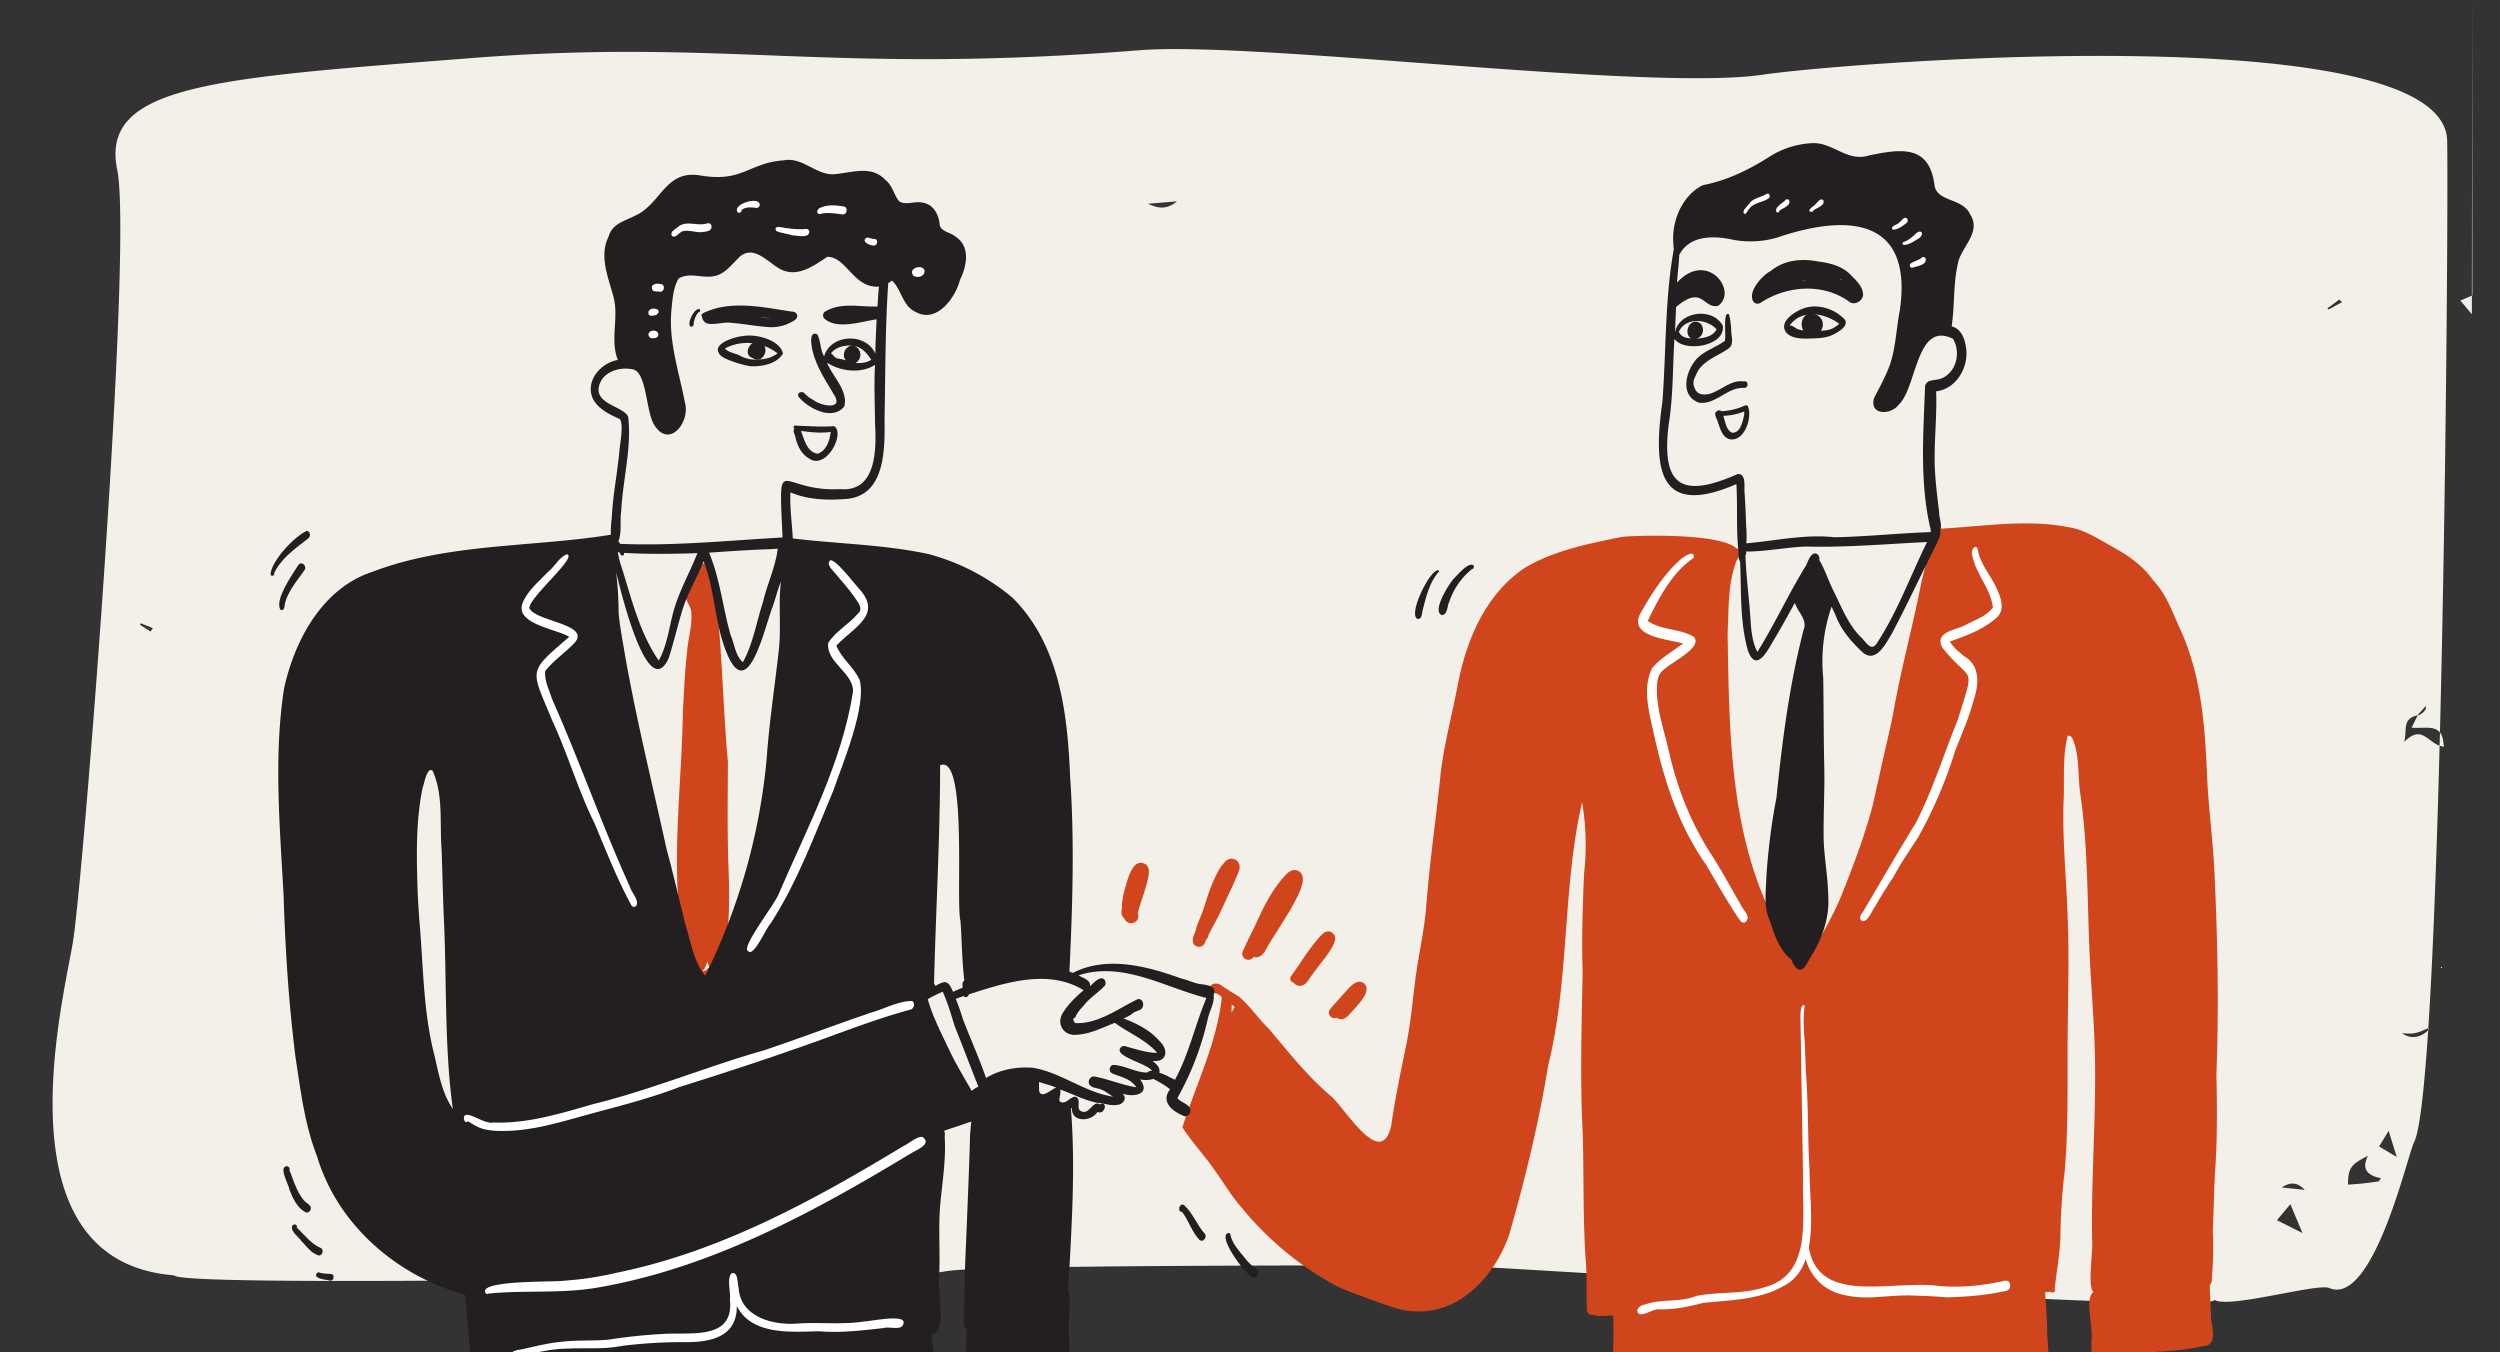 <svg id="Layer_1" data-name="Layer 1" xmlns="http://www.w3.org/2000/svg" viewBox="0 0 1568 848"><rect x="0" y="0" width="1568" height="848" fill="#333333" stroke="none"/><defs><style>.cls-1{fill:#f3f0e9;}.cls-2{fill:#d0451b;}.cls-3{fill:#231f20;}.cls-4{fill:#fff;}</style></defs><path class="cls-1" d="M73.54,106.65C62.5,53,134.38,49,296.84,36.34,456.21,24,520.3,47,714.6,31.52c73.58-5.86,318.68,26,390.91,15.34,54.21-8,427.53-36.76,429.35,41.36,1,43.46-2.82,594.28-20.84,628.4-3.87,7.33-25.53,103.1-53.17,91.21-7.48-3.12-62.54,13-71.87,7.5-5.74,10.08-481.32-23.79-491.89-21.93,0,.52-274.73-.44-302.6,3.74-5.24.79-10.47,1.79-15.84,1.88-14.75.27-465.89,9.17-469.39.88h0C-1.19,791.25,38.81,631.2,45.59,591.77,52,554.83,83.47,154.87,73.54,106.65Zm1442.7,342c-10,2.22-6.25,9.35-8.37,16.77,11.78-12.16,15.24,2.17,25,2.86-.45-2.48-.44-4.75-1.31-6.78-3.06-7.15-11.11-4.45-19-5.11l3.8-7.67c2.85-.53,6.31-4.44,4.93-5.78Zm-43.56,294.36c3.16-.25,6.29-.43,9.39-.76,3.28-.35,6.55-.85,9.82-1.28l1.5-2c-10-1.94-11.76-6.9-8.22-14C1474.4,730.18,1472.65,732.89,1472.68,743.05Zm49.57-97.85c-4.22,1.89-7.85,4-15.7,2.72C1516.24,655.61,1526.81,643.16,1522.25,645.2ZM1428.1,765.3l16,8.08c-2.75-6.59-4.85-11.62-7.57-18.16ZM583.9,794.83c3.38-7.84-4.87-9.22-10.48-13.72-1.35,5.54-2.37,9.69-3.49,14.26Zm948.37-190.78-34.11,105.22-6,9.8,11.07,6.53C1501.1,718.78,1499.73,714.33,1498.16,709.27Zm18.31-606,.1,187.21-7.54,3.28,7.21,8.56ZM1183.74,788.09c-.31-.16-3.72,2.4-3.43,3.09a8.89,8.89,0,0,0,4.38,4.2C1185.55,795.77,1185.93,789.18,1183.74,788.09ZM738.21,126.29,720,127.78C727.88,131.59,732.81,130.66,738.21,126.29Zm707.36,620c-5.27-5.44-9.64-4.61-14.49-1.5Zm-381.82,44.82,2.39-9.35C1058.32,783.93,1058,786.29,1063.75,791.15Zm-562.39,7,3.51-.48q-1.1-5.21-2.2-10.42l-3.5.44Zm646-15-2.41-.91-6.16,12.24,2.12.78Zm349.08-117.32M521,780.79l1,2.41c2.43-1,4.88-2,7.24-3.11.19-.09-.31-1.13-.49-1.75Zm938.7-587.35.82.65,8.48-4.63-1.85-1.54ZM94.41,396.1,95.88,394l-7.51-3.09-.52,1Z"/><path class="cls-2" d="M773.89,538.8l-1.27-.22a5.55,5.55,0,0,0-4.35,2c-.57.67-1.13,1.36-1.68,2s-1.07,1.46-1.57,2.22a40.73,40.73,0,0,0-2.69,5,108,108,0,0,0-4.76,11.84c-1.24,3.68-2.25,7.44-3.67,11.05-.76,2-1.58,3.91-2.35,5.87-.37.94-.78,1.89-1.06,2.86-.23.8-.43,1.62-.6,2.43,0,.11-.09.21-.13.32-.36.84-.7,1.69-1,2.55-.14.36-.26.73-.39,1.09a6.62,6.62,0,0,0-.21,2.93,3.91,3.91,0,0,0,3.69,3.1,4,4,0,0,0,3.94-2.79l.26-.6.63-1.35a3.43,3.43,0,0,0,1.09-1.78l.15-.78c1.17-2.36,2.38-4.69,3.65-7,2.36-4.3,4.45-8.69,6.46-13.15,1.71-3.71,3.5-7.38,5.19-11.09.82-1.85,1.6-3.72,2.4-5.57.42-1,.82-1.9,1.2-2.86a11.88,11.88,0,0,0,.5-1.53,5.62,5.62,0,0,0-1.18-5.17,5,5,0,0,0-2.22-1.39Z"/><path class="cls-2" d="M814.72,546.46a5.69,5.69,0,0,0-2.55-.76c-2.37-.11-4.19,1.39-5.72,3-6.31,6.65-11,14.55-15,22.76-2,4-3.76,8.15-5.76,12.17-2.22,4.42-4.37,8.85-6.39,13.36a3.72,3.72,0,0,0,.26,2.9,3.85,3.85,0,0,0,5.19,1.66,3.45,3.45,0,0,0,1.44-1.36h0a5.23,5.23,0,0,0,2.69.11,5.31,5.31,0,0,0,2.47-1.29,10,10,0,0,0,2.48-3.19l1.66-2.93c1.15-2,2.36-3.93,3.6-5.86,2.59-4.1,5.18-8.2,7.71-12.34a134.4,134.4,0,0,0,7.18-12.9,36.21,36.21,0,0,0,2.8-7.52,14.92,14.92,0,0,0,.37-2.74,6.32,6.32,0,0,0-.58-2.91,6.88,6.88,0,0,0-1-1.42,4.26,4.26,0,0,0-.88-.74Z"/><path class="cls-2" d="M835.43,584.91a4.16,4.16,0,0,0-4.34-.24,9.45,9.45,0,0,0-2.13,1.64,60.11,60.11,0,0,0-4.15,4.72c-1.27,1.55-2.47,3.14-3.65,4.75-2,2.76-3.92,5.61-5.82,8.45s-3.72,5.45-5.67,8.11a2.66,2.66,0,0,0,.85,3.67,2.37,2.37,0,0,0,.9.36,4.52,4.52,0,0,0,1.33,1.24,4.91,4.91,0,0,0,4.73.2,8.54,8.54,0,0,0,3.24-3.24c.52-.75,1-1.5,1.56-2.25,1.16-1.62,2.35-3.21,3.56-4.8,2.38-3.16,4.94-6.2,7.17-9.47a40.38,40.38,0,0,0,3.06-5.09,11.83,11.83,0,0,0,1.16-3.08l.18-1a11.74,11.74,0,0,0-.13-1.33,3.35,3.35,0,0,0-.9-1.74,9.91,9.91,0,0,0-1-.87Z"/><path class="cls-2" d="M854,616a5.13,5.13,0,0,0-2.43-.13,10.35,10.35,0,0,0-1.7.67,10,10,0,0,0-1.49,1,25.7,25.7,0,0,0-3.37,3.31c-1.25,1.35-2.47,2.72-3.69,4.08-2.46,2.74-5,5.46-7.29,8.33a3.33,3.33,0,0,0-.45,2.59,3.47,3.47,0,0,0,4.15,2.65,3.19,3.19,0,0,0,.68-.22,4.65,4.65,0,0,0,5,.4,13.2,13.2,0,0,0,2.6-2.08c.52-.54,1-1.11,1.53-1.67,1.19-1.33,2.39-2.65,3.56-4a39.17,39.17,0,0,0,4.9-6.63c1.22-2.26,1.78-5.1-.13-7.17A4.24,4.24,0,0,0,854,616Z"/><path class="cls-2" d="M716.92,541.31a5.14,5.14,0,0,0-5.06,1.45,13.37,13.37,0,0,0-1.67,2.14,21.16,21.16,0,0,0-1.82,3.66,61,61,0,0,0-2.17,6.58c-.65,2.3-1.35,4.62-1.77,7a44.68,44.68,0,0,0-.73,5.28,18.63,18.63,0,0,0,0,2.24,8.39,8.39,0,0,0-.33,2.38,5.68,5.68,0,0,0,2,4.3c0,.07,0,.13.07.2a4.43,4.43,0,0,0,2.71,2.26,4.5,4.5,0,0,0,5.54-5.94,4.66,4.66,0,0,0,0-.65c1.13-4,2.42-7.9,3.71-11.82.74-2.26,1.46-4.52,2-6.82.3-1.15.55-2.32.78-3.5a12.79,12.79,0,0,0,.39-3.64c0-.4-.07-.8-.1-1.2s-.35-1-.55-1.49a3.33,3.33,0,0,0-.66-1,4.92,4.92,0,0,0-2.37-1.4Z"/><path class="cls-2" d="M438.47,616.46C429,616.8,429.18,589,427,581.62c-5.86-45.19.66-90.6,1.32-135.9.76-11.83,1.1-23.69,2.49-35.48.45-9.12,3.84-18.23,2.64-27.34-.92-4.25-7.23-11.43-1.42-14.2.63-2.86.86-7.19,4.38-7.87-.17-7.24,7.47-11.2,9.88-2.55,3.67,9.32,4.59,19.11,4.08,29,2.79,30.09,3.41,60.34,6.17,90.44-.07,21.23-.44,42.47.29,63.69C457.3,556.36,460.75,619.45,438.47,616.46Zm2-7.31a5.08,5.08,0,0,0,4.3-2.85,14,14,0,0,1-1.08-3.42c-.81,2.17-1.32,4.81-3.27,6.26Z"/><path class="cls-2" d="M1016.92,875c-7.41.25-5.75-8.21-5.71-13.18.61-12.22.95-24.46.57-36.69-4.18,0-8.75.74-12.77-.41a3.19,3.19,0,0,1-3.68-3c-.45-8.91,0-17.85-.48-26.77h0c0-.41,0-.81-.05-1.21v.17c-2.06-27.21-1.35-54.5-2.06-81.76-1.79-34.25-.76-68.51-.1-102.77-.64-20.56,0-41.13.91-61.68a159.11,159.11,0,0,0-1.27-44.55c-12.33,53.79-7.9,110.5-21.06,164.32l0-.17c0,.1,0,.2-.07.3l0-.07c-5.92,36.28-14.57,72-24.73,107.32,0,.1-.06.21-.1.31s0-.08,0-.11c-8.78,24.91-30.36,49-58.75,47.39-9.34,0-18.08-4.13-26.84-6.94-9.05-3.67-18.6-6.32-27-11.41h0a198.86,198.86,0,0,1-54.63-46.27c-6.84-7.72-12-16.69-18.08-25-6.15-8.78-13.65-16.76-19.41-25.73,8.46-26.81,21.66-53,24.72-81.5-3.48-4.21-6.33-1.5-7.33-4.75-.79-4.22,4.3-4.86,7-2.84,3.57,2.53,7.3,4.77,11,7,7,5.94,12.09,13.81,18.75,20.16,12.38,14.67,24.15,29.71,38.85,42.2,9.12,7.51,31.66,47,38,18.49,2.42-17.29,6.11-34.32,9.57-51.43,3.21-15.94,4.2-32.21,6.7-48.27,1.92-11.84,4.32-23.62,5.51-35.57,1.94-27.68,6.09-55.09,8.91-82.68,2-19.92,7.49-39.25,11.11-58.9v.05c5.46-28,17.27-56.11,41.62-72.67,18.27-11.07,40.16-15.33,60.89-19.58h0l.58-.08h0l.47-.06.71-.1.24,0,.09,0H1019c14.49-1,60.29-1.71,70.13,7.39,5,.31,1.67,5.32.07,7.62-5.59,14.32-4.85,30.21-5.65,45.33,1.19,71.56,1.19,150.1,47.81,208.89,8-13.93,16.53-27.59,22.86-42.42,7.72-19.08,15.14-38.5,20.4-58.41,0,.07,0,.14,0,.22,0-.12.05-.24.07-.35h0a1.16,1.16,0,0,0,0-.18v0c3.55-15.89,7-31.78,10.74-47.64v0c0-.16.07-.33.1-.5,0,0,0,.07,0,.11.57-2.69,1.11-5.38,1.68-8.06h0v0h0c4.86-28.36,12.64-56.06,18.08-84.31a142.73,142.73,0,0,0,3.6-17.1c1.71-4.84-1.08-13.21,4.73-15.39,29.46-1.24,59.73-7.18,88.81,0,7.93,2.49,15,6.91,22.12,11,10,5.4,19.24,11.71,25.85,21.14l-.15-.17,1,1.08h0c7.2,8,11.09,18.29,15.32,28-.06-.13-.13-.27-.19-.41,14.12,29.31,16.6,62.28,17.89,94.33.88,18.94,3.28,37.77,4.47,56.69,2.09,43.32,3.07,87.21,1.38,130.55.46,20.26.6,40.44-.8,60.7-.75,12.18-.79,24.39-1.46,36.58a226.45,226.45,0,0,1-.46,28.89c-.06,2,.1,4.32-1.39,5.85,0,7.18.62,14.36.77,21.52.84,6,4.06,16.89-5.42,16.81-10.17,2.47-20.56,3-31,3.69-11.8,2-24.46,6.07-36.35,4-4.23-3.79-1.25-12.38-2.31-17.68.11-6.1-3.71-20.18,1.32-24.06h0c-3.94-3-.12-26.06-.84-32.4-.75-42.45,3.26-84.82,1.39-127.25v.11l-.27-6.13c0,.18,0,.36,0,.53-.77-15.78-2-31.52-2.71-47.31,0,.18,0,.36,0,.53-1.47-33.5-1-67.16-5.81-100.42-1.77-11.64-.2-24.38-5.15-35.27l.22.33a5.37,5.37,0,0,0-1.2-1.27l.13.11h0l.16.13a3.78,3.78,0,0,0-1-.51h0l-.17,0,.09,0-.16,0a1.64,1.64,0,0,1,.43.13,3.6,3.6,0,0,0-1.17-.2h.21a1.35,1.35,0,0,0-.28,0c-3.55,13.54-1.88,27.65-2.64,41.49-.76,24,1.76,47.89,2.57,71.86,1.19,29-.11,58.08,0,87.13-.09,24.61.27,49.25-1.94,73.8l0-.49a400.34,400.34,0,0,0-2.63,41.53c-.46,10.63-2.41,21.33-3.56,31.71,1.18,1.59-1.45,3.07-2.6,1.75-1.14.17-2.3.26-3.44.36.65,7.22,1,14.47,1.32,21.71h0l.06,1.26,0-.61c-.81,7,4.62,28-5.43,28.64-14.73,0-29.38,1.91-44.11,1.67h.09c-51.44-1.9-102.91,2.43-154.33,4.2C1059,868.53,1038.31,875.32,1016.92,875Zm271.3-132c.07-.75.16-1.5.21-2.25C1288.37,741.5,1288.29,742.25,1288.22,743ZM772.48,630.8c0,1.49,0,3-.12,4.48.68-1.21,1.28-2.46,2-3.63a13.16,13.16,0,0,0-1.92-1.65C772.48,630.27,772.48,630.53,772.48,630.8Zm322.06-75.54c-.27-.81-.54-1.62-.8-2.42h0c0-.05,0-.1,0-.14Q1094.11,554,1094.54,555.26Z"/><path class="cls-3" d="M507.08,287.31c-4.87-2.86-7.07-8.31-8.33-13.55-.31-1.54-1.71-3.49-.47-4.89a1.13,1.13,0,0,1,0-1.94h0c8.15.23,16.62,1,24.86.33C530.46,271.79,517.91,295.6,507.08,287.31Zm5.7-2.74c5.48-1.7,7.72-8.45,8.21-13.67-6.15.89-12.46.23-18.59-.63C504.4,275.61,506.14,283.57,512.78,284.57Z"/><path class="cls-3" d="M470.59,229.68c-3.67-.4-18.62-4.56-19.55-8-4.42-6.22,10.14-10.53,14.62-10.84,8-1.68,23.43,2.12,25.45,10.89C487.09,228.35,477.84,230.06,470.59,229.68Zm5.64-4.29a18.09,18.09,0,0,0,4.86-.61l-.06,0a17,17,0,0,0,6.67-3.23c-.45-.31-.91-.6-1.38-.88l.22.13c-9.13-6.55-22-7.68-31.88-2.18,2.4,2.46,5.81,2.83,8.82,4.11A19.78,19.78,0,0,0,476.23,225.39Z"/><path class="cls-3" d="M472.13,224.62c-7.76-2.45.37-14.56,6.1-9.2C483,219.53,477.85,228.63,472.13,224.62Z"/><path class="cls-3" d="M480.28,205c-7.43-.56-14.77-2.05-22.21-2.53-4.1-1-18.55,4.08-16.4-3.61a.92.92,0,0,1-1.25-.1l.12.09a1.37,1.37,0,0,1-.06-2.14,1,1,0,0,0-.15.14.6.6,0,0,0,.08-.08h0c17.1-8.91,37.89-4.12,56.1-1.34h0c3.8-.06,4.92,3.83,1.5,5.62A26.3,26.3,0,0,1,480.28,205Zm-1-5.67c1.53.21,3,.38,4.58.49-2.56-.36-5.12-.75-7.7-.91Z"/><path class="cls-3" d="M443.63,202.05c-3.23.23-4.33-4.12-1.77-5.8,1.67-.92,4.29-1.63,5.36.48l-.11-.16a1.87,1.87,0,0,1,.12,2.53C447.89,201.35,445.45,202.22,443.63,202.05Z"/><path class="cls-3" d="M441.4,198.8c0-2,2.3-2.41,3.78-1.64h0l.27.11-.13,0c1.19.37.61,2.43-.59,2.1a1.74,1.74,0,0,0-1-.31A1.16,1.16,0,0,1,441.4,198.8Z"/><path class="cls-3" d="M432.75,204.55c-1.55-2.51,2.55-10.74,5.58-10.74,1.19.21.89,2.2-.31,2a14.56,14.56,0,0,0-2.94,7C435.41,204.11,433.88,205.6,432.75,204.55Z"/><path class="cls-3" d="M1084.88,275.51c-5.6-1.67-6.25-8.52-8.33-13.14-.54-1.25-1.51-3.45.08-4.28a2.15,2.15,0,0,1,3-.2c1.11,0,2.21-.11,3.31-.26l-.2,0a37.46,37.46,0,0,0,11.47-3.19,1.69,1.69,0,0,1,1.95.14C1099.37,261.43,1094.28,277.19,1084.88,275.51Zm1.51-4.1c5.32.17,6.53-6.89,7.52-11v0a23.25,23.25,0,0,0,.07-2.36,37.83,37.83,0,0,1-13.14,2.74C1082.13,264.36,1082.6,269.83,1086.39,271.41Z"/><path class="cls-3" d="M1065.62,252.57c-12.53-4.44-8.19-20.53-1-28,5-4.78,11.75-6.81,17.23-10.81.88-2.28-1.41-19.53,2.6-16.53v0a48.15,48.15,0,0,1,1.36,9.68v-.05c-.06,4.13,2.24,9.4-2.14,12.07-7.3,4.94-16.85,7.66-20.12,16.74l.18-.36c-1.24,2.17-2.11,4.64-1.2,7.09a2.25,2.25,0,0,1-.08-.24c0,.11.07.22.1.33v0l0,.06,0-.08a7.37,7.37,0,0,0,2.72,4.11l-.26-.21.37.31,0,0c9.5,4,18.05-9.15,28.07-7.42h0c3-1,3.69,3.63.81,4a18.62,18.62,0,0,0-5.65.67C1080.85,246.29,1074.12,253.78,1065.62,252.57Z"/><path class="cls-3" d="M1133.15,212.38c-4.42,0-10.28-.38-13.07-4.17l.1.11c-4.78-6.62,6-13.3,11.55-15.1,8.28-2.66,17.94.18,24.16,6.07,5.62,4.37-3.41,9.42-7.2,11.07C1143.78,212.34,1138.36,212.2,1133.15,212.38Zm6.81-4.94c3.81.07,7.94-.15,11.13-2.49l0,0a13.11,13.11,0,0,0,2.44-1.88c-9.15-6.81-23.56-9.4-31.08,1.11,2.09-.17,3.61,1.85,5.55,2.41C1131.83,207.75,1136,207.45,1140,207.44Z"/><path class="cls-3" d="M1134.52,210.06c-6.94-2.15-5.64-14.27,2.21-13.41C1146.92,198.21,1144.64,212,1134.52,210.06Z"/><path class="cls-3" d="M1100.4,189.94c-5.56-5.74,4.8-17.37,10.27-20,8.28-6.87,19-7.93,29.29-6,7.36,1,15.08,2.66,20.48,8.13,3.5,3.64,7.92,7.35,8.1,12.77-.2,3.68-4.75,6.64-8.1,4.82-16.58-12.4-39.76-10.69-56.4.38A3.79,3.79,0,0,1,1100.4,189.94Zm62.75-4.24a1.66,1.66,0,0,0,1.35-.59,16.42,16.42,0,0,0-1-2.41,3,3,0,0,1-1.84,1.77A7.14,7.14,0,0,0,1163.15,185.7Zm-32.59-9.78,1.76-.16c-.06-.07-.1-.14-.15-.21C1131.63,175.66,1131.09,175.79,1130.56,175.92Zm25-.19-1.4-.92a2.78,2.78,0,0,1,.3.53Z"/><path class="cls-3" d="M1160.65,187.62a2.69,2.69,0,0,1,.59-2c-.23-2.08.87-5.6,3.55-4.56,1.62.79,1.35,2.72.78,4.1a2.94,2.94,0,0,1-.56,3.41C1163.65,189.81,1160.85,189.91,1160.65,187.62Z"/><path class="cls-3" d="M1124.77,604.61a3.71,3.71,0,0,1-.68-2.28c-7.7-5.75-11.15-15.63-13.87-24.53h0c-4.12-8.22-2.69-17.3-2.44-26.19a391.14,391.14,0,0,1,6.41-51.28c3.49-34.34,7.79-68.65,16.25-102.19v0c0-.23.09-.47.14-.7,0,.08,0,.15,0,.22,0-.12,0-.25.08-.37h0c0-.13.05-.26.08-.39s0,0,0,0c.09-.4.18-.8.26-1.2v0c3.11-7-3.32-11.45-5.27-17.59-4.5,8.09-8.87,16.25-13.71,24.15-3.8,6.61-10.67,19.61-15.71,5.83l.11.36c-5.25-18.05-4.22-37.39-5-56-1.33-2.61-1-5.94-1.25-8.83-1.24-13-.29-26.75-1.11-40-50.48,22-52-11.6-46.37-51.95,2.39-31.81,1.44-64.14,7.16-95.58a1.53,1.53,0,0,1-.13-1.49c-1.94-14.58,4.74-31.6,18.24-38.45,15.6-3,29.54-9.95,42.85-18.49a54.51,54.51,0,0,1,26.06-7.88c12.72-.49,21.45,11.74,35,7.85l-.35,0c19.91-4.09,38.61-7.52,41.81,18.62h0c1.5,10.54,17.74,7.76,22.4,18.3,6.89,10.8-4.63,19.5-7.38,29.22-3.42,13.32-2.22,27.36-4.27,40.91,6.77,1.73,8.79,9.43,9.26,15.59.66,11.48-7,23.81-19,25.16.67,16.89-1.69,33.77-.69,50.68,0-.19,0-.38,0-.58.4,8.68,1.63,17.3,2.59,25.93,0,3.74,2.09,7.82.56,11.37.88,3.43-1.59,6.28-2.62,9.36,0-.16.11-.32.16-.48-9.44,18.62-18.16,37.59-27.93,56-3.85,6.21-10,18.88-18.49,11.14-7.22-6.72-13.52-14.22-16.91-23.62l.17.36c-.81-1.7-1.62-3.4-2.41-5.11a105.29,105.29,0,0,0-5.24,44.68c.31,17.62.23,35.26.59,52.88v-.1c0,.12,0,.24,0,.36v0c.5,16.33-.6,32.68-.3,49,.48,11.68,2.71,23.21,2.84,34.92,0-.16,0-.32,0-.47,1,13.6-3.86,27.38-11.15,38.71C1132.68,605.56,1129.52,612.54,1124.77,604.61Zm7.56-261.81c-12.5.53-24.86,3.16-37.41,3.14.29.5.56,1.17.11,1.65a1.33,1.33,0,0,1-.28.63c.4,12.66,2.1,25.26,3,37.9.52,7.62.87,16,4.5,22.77,10.75-17.35,19.35-36,30-53.43l-.14.28c1.8-2.69,2.35-6.75,5.27-8.43,2.36-.93,4.3,1.69,3.64,3.89,3.68,6.18,5.78,13.1,9,19.5h0c.11.22.21.44.31.66v0l.15.31v0c5,10,9.06,20.82,17.39,28.65,3.33,3.57,6.23,8.79,9.9,2.17,12.63-19.56,20.64-41.75,30.88-62.55C1183.16,341.22,1157.8,343.44,1132.33,342.8Zm-36.86-6.68c0,1.56-.12,3.11-.16,4.66,18.46-1.64,36.8-5.86,55.41-3.81,20-.41,40-2.55,60-3.24a3.73,3.73,0,0,1,.41-.65c-7.33-29.74-4.76-60.73-3.73-90.95,1.11-4.44,6.29-3.36,9.68-4.54,9.89-3.54,13-16.46,7.86-25.07-23.24-11.64-22.54,30.61-34.1,41.34-5,6.67-18.49,6.64-15.46-4.12,3.57-7,7.45-13.88,10.1-21.34,3.63-11,3.89-22.66,6.12-33.94,8.27-57.88-32.66-60.49-76.68-45.54a59.8,59.8,0,0,1-27.5,1.55c-12.1-2.7-27.5-3.28-34.19,9.35-.21,5.82-1.07,11.59-1.39,17.41,19.07-20.76,38.59,5.76,25.71,14.59-9.35,2.08-9.56-13.53-26.33.77-.21,5.16-.37,10.32-.72,15.46l.13-.08c3.16-12.86,23.57-15.34,29.92-3.66,1.75,12.76-24,17-30.35,8.25-1.13,17.77-.72,35.59-3.51,53.23,0-.16,0-.31,0-.46l-.12,1.47,0-.22c-4.75,38.91,8.8,46.05,43.36,30.71,5.8-.13,3.68,8.63,4.32,12.43.36,5.85.7,11.69.83,17.54a.38.38,0,0,0,0-.1c0,.11,0,.22,0,.33v-.05l.15,3.2h0C1095.42,332.46,1095.48,334.29,1095.47,336.12Zm-31.74-134.39c5.91.61,5.76,9.86,0,10.62,4.71-.15,10.53-1.2,12.93-5.75-6.06-6.85-19.46-7.68-23.68,1.45,1.33,3.22,4.4,4,7.69,4.2C1056.26,209.68,1058.69,201.53,1063.73,201.73Z"/><path class="cls-3" d="M310.74,886.53c-7.59-1.34-3.26-11.45-4.41-16.8-.25-5.73-1.08-11.41-1.76-17.1a13.91,13.91,0,0,1-4.58-2c-5.63,4.23-5.2-4.74-5.63-8.12-.79-10.22-1.87-20.4-2.79-30.61-42.57-11.4-79.95-43.84-92.7-86.62-7.75-19.84-10.32-41.13-13.5-62.06-4.33-34-6.47-68.17-7.53-102.39,0,.12,0,.24,0,.36-2.3-42.9-6.26-86.5.29-129.16,6.57-30.49,24.11-63.12,55.4-73.38,47.77-18.16,99.85-15.28,149.61-23.26a57.62,57.62,0,0,1,.45-9.47h0l.15-1.74c0,.06,0,.13,0,.19.59-13.69,3.43-27.06,4.66-40.67.29-4.91,3-17.21.36-20.81l.32.12c-6.67-3-14.5-6.67-17.58-13.75-4.12-10.94,5.52-21.64,16-23.51-5-12.66.73-26.47-2.67-39.38-3.27-12.42-9.31-25.77-3-38.24,2.21-7.83,10-9.53,16.36-12.78C414.83,128,417.11,106,439.7,110.13c26.38,4.3,30.11-8.09,51.78-9.56,11.4-2.23,19.5,8.43,30.41,8.76,11.5-.48,24.3-6.42,33.53,3.65,4.38,3.33,5.19,9.16,8.47,13.22,4.08,2.69,9.32,0,13.85.76,7.75.73,11.23,7.71,11.75,14.72,1.53,3.77,6.65,4.1,9.57,6.57,9.81,6.18,7.38,18.52,3,27.39-2.86,11.24-14.6,27.22-27.52,20.13-8.53-3.64-9-14.22-15.09-19.79a27.36,27.36,0,0,0-2.36,1.68c-1.9,28.19-1.76,56.6-2.3,84.87.18,18.41.78,47.67-23.19,50.34-12,1-24.58.77-35.84-4.08-.48,9.57,1,19.16,1.46,28.72a2.43,2.43,0,0,1,.32.24c28.22,3.42,56.94,3.73,84.8,9.76A135.79,135.79,0,0,1,635.15,375c29.29,29.19,34.45,72.37,36,111.76,2.85,40.79,1.54,81.81-.41,122.59l2.06.85.94-.43h0c21-10.27,45.83-3.72,66.71,3.79,3.7.91,7.18,2.45,10.86,3.41,4,.75,12.48.71,9.9,7,.63,5.27-2.81,10.26-3.75,15.4a184.5,184.5,0,0,1-19,49.36c2.15,2.82,6.76,3.4,8.09,6.72.58,2.12-1,4.72-3.3,4.75-7.32-2.7-15.74-8.83-9.35-17a63,63,0,0,0-10.5-6.48A17.35,17.35,0,0,1,715,677c7.14,9.22-3.77,11.45-11,8.93,3.2,2.91.47,6.76-3.24,7.05-4.11.79-8.22-1.08-12.35-1.25-8.28-1.59-15.7-5.69-23.59-8.42,1,2.38-.92,5.2-.12,7.55,3.81,2.4,6.42-3.14,9.83-3,3.94,1.32.39,6.86,3,8.75,5.65,3.67,7.83-6.94,12.21-3.93,5.56-2.45,3.2,7-1.45,4.71-3.82,6.37-16.49,6.69-16-2.49l-.62.38c3.08,38,.26,76.45-1.67,114.54,1.77,3.4.53,7.72.73,11.44-.41,8.24-.24,16.5-.1,24.74-.08,8.84,3.07,16-8.23,18-8.37,2.74-50.84,10.07-55.62,3.18-1.64-10.81-.73-22.28-.42-33.26-3.28-2-1.48-6.77-1.79-9.94.23-10,.6-20,.73-30,1.13-27.68,2.39-55.34,3.17-83l0,.41c.22-2.68.47-5.36.73-8-5.65,2.06-11.4,3.85-17.07,5.83.93,1.71.22,3.7.46,5.54,0-.18,0-.36,0-.55.68,13.66-1.57,27.27-2.83,40.84-1.31,14.34-.08,28.73-.64,43.09-2,8.77,5.8,36.76-4.74,39,.18,10.09,4.85,20.75,1.13,30.55-2,3.82-6.86,1.91-10.32,2.92h.09c-9.14,1.88-18.18-1.71-27.38-.14-20.77,1.88-41.61,2.24-62.43,3-18,.91-36,2.1-54,2.87-14.91.88-29.92-.45-44.67,2.38h0l.25,0c-6.71.88-13.46,1.38-20.15,2.44l.45-.06C348.38,882.32,329.76,888,310.74,886.53ZM525.09,744.62l-.17.11c1-.62,2-1.23,3-1.83C527,743.46,526,744,525.09,744.62ZM262.93,576.23c2.66,28.81,2.31,58.19,9.71,86.3,2.58,11.34,4.73,23.23,11.37,33-5.34-39.16-3.76-78.86-5.57-118.26v.08c-.68-14.92-.92-29.86-1.48-44.78,0,.09,0,.18,0,.27-1.28-16.35,1.28-34.17-5.65-49.43l.18.2c-3.66-3.5-5.59,8.69-6.56,11.07-4.3,21.63-3.66,43.87-2.94,65.81h0v0c0,.16,0,.32,0,.48v-.13C262.27,566,262.61,571.12,262.93,576.23Zm385.13,93.49c17.76,3.12,32.2,15.39,50.1,18.13-2.76-1.6-5.26-3.89-8.35-4.8-2.18-.77-5.18-.69-6.52-2.84s.66-5.66,3.33-5h0c8.86,1.72,17.27,5.34,26.11,6.76a12.2,12.2,0,0,0-2.42-2.75l.25.21c-3.64-3.48-8.67-4.24-13.07-6.27-2.26-1-1.82-4.69.56-5.25,7.31.19,14.08,4.77,21.46,4.8a3.38,3.38,0,0,1,3.08-1c-2.86-4.86-25.68-9.43-19.21-15.13a3,3,0,0,1,3.17-.13c6.27,1.6,12.67,4,19.2,3.86-7.21-8.4-17.85-12.29-26.5-18.8-7.79,3-15.64,7.14-24.08,7.49-7.24.91-12.39-5.84-9.23-12.51,3.3-6,8.54-11,13.71-15.43-21.5-13.28-47.87-5.16-70.13,2l.34-.1-2.22.68c-.17,1.54-2.29,2.51-3.24,1.06-1.66.56-3.31,1.16-4.93,1.8,1.52,3.92,3,7.86,4.23,11.89v0l0,.08h0a.45.45,0,0,0,0,.11s0,0,0,0l.09.3,0-.05c4.76,12.47,10.3,24.64,14.65,37.28C627.26,670.73,637.8,668.91,648.06,669.72Zm3.71,14.78c1.75,4.74,7.74-1.43,10.66-2.31-3.42-1.59-7.15-2.31-10.69-3.57C651.64,680.57,651.69,682.54,651.77,684.5Zm-50.36-14.35c2.65,4.71,5.31,9.41,8.08,14a19.73,19.73,0,0,1,4.14-2.63c-5-12.63-9.82-25.31-14.85-37.91,0,0,0,0,0,0-2.24-7.28-4.38-14.66-7.49-21.6a81.53,81.53,0,0,0-9.41,4.67c3,10.57,8,20.35,12.67,30.22l0-.1.2.42v0C596.78,661.65,599,665.93,601.41,670.15Zm123.19-3.29c1.67,1.49,3.11,3.61,2.53,5.95,3.47,1,6.55,2.92,9.82,4.4,8.81-16.24,12.6-34.37,19.72-51.28-25.5-6.4-51-22.38-78.17-14.83l.21-.06c-.72.22-1.44.47-2.15.73,2.6,1.7,7.79,2.84,7,6.8,2.19-1.79,4.21-4.42,7.1-5,2.25-.12,3.36,2.57,2.47,4.41h0c-3.95,4.41-9.42,7.59-13.18,12.42-1.94,2.23-4.15,4.32-5.28,7.12a2.5,2.5,0,0,1-1.63,1.42,7.54,7.54,0,0,0,1.16,2.75c14.44.71,26.9-9,39.32-15,3.85-.71,4.7,5.11,1.61,6.64-1.51.68-3.09,1.21-4.54,2-1.25,1.38-3.16,2.07-4.78,2.94l.24-.12-1.32.62c8.34,3.26,16.66,7.33,22.56,14.26,5.81,5.4,4.79,13.33-4.32,12.41C723.57,666,724.09,666.39,724.6,666.86ZM592.84,616c2.79.56,3.82,3.8,4.9,6.07,2-.9,4-1.78,6-2.58,0-1.49-.56-3.58,1.09-4.41-1.5-12.46-1.52-25.13-2.43-37.67,0,.07,0,.14,0,.21C599.31,565.3,607,472.48,589.64,480c0,45.71-2.73,91.41-3.82,137.16a1.52,1.52,0,0,1,.8,1.26C588.54,617.35,590.6,616.06,592.84,616ZM390.38,401.28c7.19,44.07,18.14,87.35,27.62,131,4.41,16,8,32.29,12.09,48.42,3.46,10.48,4.93,22.58,12.23,31.18a385.88,385.88,0,0,0,38.55-136.1c0,.18,0,.36-.05.55,1.56-22.64,5-45.09,7.55-67.62,1.76-14.6-.29-29.28,1.42-43.87-2.11,5.1-3.36,10.48-5.16,15.68l0-.09c-5.36,13.82-16.1,64.14-29.93,26.29C448.16,389,448.21,369.62,441.3,352c-3.69,9.43-8.94,18.18-12.36,27.71-3.61,10.93-6,22.26-9.58,33.2-13.35,29.14-30.73-45.16-32.91-54A228,228,0,0,1,388,384.23s0-.06,0-.09c.39,5.7,1.45,11.33,2.32,17l0-.18ZM184.58,576.65s0,.13,0,.15l-.09-2.08C184.52,575.36,184.55,576,184.58,576.65ZM482.87,344.46c-12.74.4-25.44,1.3-38.15,2.17,7,16.65,8.63,34.81,13.63,52,2.35,5.36,3,13,7.59,16.69,6.44-11.58,8.51-25.32,12.66-37.87,2.57-11.25,7.83-21.77,9.17-33.3Zm-93.08,11c6.33,20,11.26,41.3,23.37,58.81,6.15-10.81,6.73-24.59,11-36.35,3.67-10.63,9.17-20.52,13.25-31-15.33.54-30.75.72-46.07-.14.59,1.77-1.72,2.35-2.26.61l.09.12c-.27-.39-.53-.77-.83-1.13l-.81-.13a54.54,54.54,0,0,0,2.2,9.16l0-.06Zm-1.18-14.37c34.08,1.45,68.16-2.08,102.2-4-2.5-56.13-2.89-28.26,36.28-30.31,22.8,1.87,22.63-25.28,21.72-41.48-.07-12.16-.7-24.31,0-36.47-8.72,5.71-21.71,4.14-30.09-1.37,3.46,8.84,13.33,17.36,10.84,27.4-7.36,9.3-22.41,1.46-28.56-5.84-1.69-2.3,1.94-4.21,3.57-2.35a21.29,21.29,0,0,0,5.76,4.31c3.53,3.17,17.89,6.42,13.52-2.12-5.61-9.71-12.35-19.23-14.53-30.45-.54-2.84-1.81-11,3.31-8.72,2.23,4.09,1.69,9.58,4.25,13.79,4.2-14.16,26.3-15,32.15-1.62,0-7.2.55-14.39.76-21.59-9.54,1.4-25,6.74-32.83-.56A2.87,2.87,0,0,1,518.4,195l-.17,0c10.08-5.5,21.34-2.36,32.14-2.77.31-4.15.41-8.31.92-12.45-16.08,1.07-20.16-18.65-32.39-18.7-8.15,5.34-17.69,12.56-28,8.43-8.1-3.47-17-16-26.33-9-5,4.41-9.12,10.84-15.93,12.51-7.72,2-15.84-2.64-23,1.67-3.17,5.32-3.75,11.79-4.33,17.84v-.11c0,.08,0,.17,0,.25v0c-2.47,20.54,4.51,40.07,8.3,59.92,3.39,12.15-9.81,28.93-19.11,14.16-5.55-8.29-4.68-34.07-14-35.17-6.76-1.27-14.81.58-19,6.39C368.56,253.31,391,254.2,394,261.42c2.3,19.57-3.45,39.6-4.36,59.31v-.12c-1,6.29.59,13.55-1.95,19.35C388.46,339.73,388.93,340.42,388.61,341.09ZM536.73,217.43a5.86,5.86,0,0,1-.18,10.23c3.37.24,7-.11,9.91-2-2.51-3.87-5.73-7.78-10.53-8.62A3.41,3.41,0,0,1,536.73,217.43Zm-6.66,8.47.5.18c-3-3.34-.5-9,3.86-9.32-4.79-.3-10.31.85-13.27,4.93,1.7.87,2.44,3.14,4.66,3.21l-.36-.07A33.13,33.13,0,0,1,530.07,225.9Z"/><path class="cls-4" d="M1028.34,824.32c-3.48-2.43.29-5.84,3.3-6.09l-.06,0c10.44-3.84,21.9-1.12,32.33-5.41,13.95-2.8,28.62-.94,42.35-5.31l-.1,0c31-7.77,23.95-44,24.71-68.58-.51-34.18-1.13-68.37-1.66-102.54.3-1.94,0-4.31,1.42-5.84a.79.79,0,0,1,1.23.84c-1.49,9.81.23,19.83.34,29.71v-.21c.17,3.61.27,7.23.42,10.84,0,0,0-.11,0-.16s0,.15,0,.22v0c1.36,17.38,1.3,34.8,1.82,52.21v-.15c.15,3.07.33,6.15.46,9.22V733c0,.53,0,1,.07,1.58v-.07c-.14,22,7.2,60.49-16.57,72.19-15.2,8.71-33.32,8.66-50.26,10.48-9.3,2.45-18.57,4.36-28.25,4C1035.91,821.54,1032.22,824.63,1028.34,824.32Z"/><path class="cls-4" d="M1221.67,813.7c-8.17-.66-16.33-1-24.53-1.23-12.74-.17-25.66,2.81-38.29.2l.41.08c-19.62-2.84-29.82-19.17-28-38.2-.07-7.2,4-5.66,2.53-3.22-1.37,51,50.46,30.78,82.54,35.24,13.74,1.24,27.93-.34,41.34-3.32,3.93-.66,4.23,5.64.69,6.34C1246.37,812.35,1233.91,813.34,1221.67,813.7Z"/><path class="cls-4" d="M1091.64,577.73c-7.93-11.46-14.63-23.68-21.77-35.63l.09.13c-17.29-24.55-26.39-53.19-32.72-82.24-2.88-13.09-7.35-28.4-1-41,5.34-6.34,12.85-10.4,19.37-15.4-10.07-2.84-36.32-4.41-25.74-20.56,6.49-11.45,13.9-22.82,23.7-31.7,1.79-1.77,9.59-7.24,8.76-1.46-13.54,9.07-21.84,25.06-28.81,39.51,8.39,6.08,20,4.75,28.75,9.95,6.69,7.33-17.19,17-20.92,23-2.56,3.6-2,8.63-2.11,12.86.69,13.45,5.5,26.14,8.21,39.23,5.22,21.64,13.63,42.55,25.74,61.27l-.24-.36c6.7,10.36,12.53,21.25,18.74,31.91,1.23,3.31,6.42,7.09,3.54,10.63A2.36,2.36,0,0,1,1091.64,577.73Z"/><path class="cls-4" d="M1167.4,577.22c-1.88-1.93.31-4.18,1.43-5.87l-.2.31c11-18.69,21.88-37.45,33.2-55.94,10.53-20.59,17.23-42.67,26-64,11.4-36.87,8.83-22.08-9.66-45.66-5.18-10.24,9.62-10.89,15.56-14.55l-.28.14.38-.18-.09,0c5.65-2.92,12.33-5.12,16.18-10.46-1.36-11.69-10.42-20.74-12.82-32.14-1.49-4.41,2.71-8.8,3.56-3.31,1.7,8.86,8.51,16,12,24.26,2.53,5.61,5,13.13-.59,17.73-8.13,7.29-18.93,11.2-29.08,14.83,2.14,3.81,5.77,6.47,9,9.27l-.21-.18c10.43,5.91,9.44,18.06,6,27.93-2.78,10.76-7.33,20.85-11.36,31.16l0-.05A283.21,283.21,0,0,1,1203,525.26c-5.29,8.07-10.7,16-15.32,24.53-3.87,6-7.88,12-11.29,18.27C1174.29,570.45,1171.2,579.71,1167.4,577.22Z"/><path class="cls-4" d="M1094.06,134.17c-1.92-2,1.86-4.59,2.89-6.28l0,0c2.59-3.82,7.43-3.92,11-6.27,1.89-1,2.78,2.08,1.14,2.92-3.94,2.72-9.28,2.3-12.1,6.65l.11-.13C1096,131.82,1095.47,134.45,1094.06,134.17Z"/><path class="cls-4" d="M1114.28,133.12c-1.63-3.33,3.92-5.55,5.69-7.81a1.49,1.49,0,0,1,2.11.25c1.56,3.45-4.07,4.93-6.12,6.64C1116.08,133.09,1115,133.56,1114.28,133.12Z"/><path class="cls-4" d="M1136.49,132.88h0c-3.68-.08-.36-2.76,1-3.72,1.85-1,4-5.81,6.21-3.39.93,3.35-4.48,4.6-6.56,6.36a.65.65,0,0,1-.63.75h0Z"/><path class="cls-4" d="M1187,144c-1.63-2.37,3.38-3,4.45-4.64,1.31-1,3.2-4.23,4.82-2a2.05,2.05,0,0,1-.55,2.56C1193.29,141.76,1190.14,144.23,1187,144Z"/><path class="cls-4" d="M1194,153.57a.94.94,0,0,1-.06-1.81h0c2.62-.74,4.72-2.67,6.8-4.35l-.13.11c4.52-5.27,7.37-.07,1.69,2.69l0,0-.19.12h0C1199.66,151.8,1196.94,153.72,1194,153.57Z"/><path class="cls-4" d="M1199.15,168a1.63,1.63,0,0,1-1-2.52c2-1.7,5.15-2,7.16-3.91a1.61,1.61,0,0,1,2.41.47C1208.92,166.24,1201.94,167,1199.15,168Z"/><path class="cls-4" d="M396.06,567.86c-9.1-16.58-15.86-34.16-23.21-51.54l0,0c-10.28-20.79-16.68-43.21-26.43-64.26-13.54-33.08-15.86-29.74,10.61-52.65-8.54-5.23-36.4-8.19-28.48-22.93,3.64-7.15,9.95-12.3,15.38-18,4.11-3.21,6.8-9.16,11.76-10.83,6.45,1.89-23.85,26.95-23.69,33.82v0c4.15,8.45,38.58,9.94,28.43,21.64-5.84,6.2-13.09,11-18.47,17.73-.65,6,2.51,11.85,4.24,17.49,17.34,39,31.36,79.32,49,118.13,0-.1-.09-.19-.13-.29.85,3.46,6.54,9.2,3.69,12.25A1.8,1.8,0,0,1,396.06,567.86Z"/><path class="cls-4" d="M469.44,596.67c-5.81-1.48,17.51-30.77,19-36.1,17.8-41.22,39.64-82.25,46.62-127,0-11.85-16.94-18-15.63-30.27,4.61-7.38,13-11.75,18.6-18.38,3.36-2.76.62-6.34-1.18-9.14.07.1.13.21.2.3-4.61-6.72-10.1-12.8-15.38-19-1.1-1.29-2.6-3.26-1.48-5,1.85-4.41,16.42,15,18.6,17.17,15.26,16.54-3.93,24.43-14.23,35.75,3.28,8.07,11,13.51,14.57,21.4,4.63,16.3-10.78,53-16.63,69.85-11.88,28.12-22.52,57.32-39.21,83C480.47,582.07,472.92,600.12,469.44,596.67Z"/><path class="cls-4" d="M314.2,709.31a45.51,45.51,0,0,1-9.39-.84l.31.06c-4.34-.65-8-3.1-11.71-5.32-1.27,1.77-2.48-.6-2.47-1.9.3-6.45,12.33,4.1,18.51,2.74,21.39.77,42-5.62,62.36-11.47,36.57-9,71.36-23.62,107.55-33.87h0c22.37-7.53,44.45-15.92,66.8-23.53,8.48-2.4,17.38-7.39,26-7.36,2,1.42,1.16,4.88-1.18,5.42-25.3,6.83-49.6,17-74.42,25.38-23.32,8.18-46.89,15.77-70.47,23.19-19.45,7.51-39.71,12.38-59.78,17.91C349.29,704.42,332.05,709.62,314.2,709.31Z"/><path class="cls-4" d="M304.76,811.33c-6.61-8.82,44.56-7,50-8.15a202.5,202.5,0,0,0,32.21-4.95c65.1-13.28,123.7-45.57,180-79.62,3.76-1.74,7.23-5.44,11.42-5.63,6.65,4.4-3.58,8.29-7,10.39-61.16,36.93-125.22,71.92-196.46,84.17-22.72,4-45.91,1.47-68.79,3.83A1,1,0,0,1,304.76,811.33Z"/><path class="cls-4" d="M321.55,850.58c-2.92-3.65,4.69-3.9,6.88-4.53,7.68-1.72,15.31-3.66,23.16-4.41,10.06-1.35,20.24-.43,30.32-1.45a335.19,335.19,0,0,1,34-3.54c17-1.2,44.58,4.21,41.91-21.42.64-4.82-2.16-13,1-16.66,4.37-1.12,3.44,6.27,4.46,8.92.8,18.32,21.37,23.88,36.77,22.65,14.12-1,28.26.88,42.32-1.35,4.07-.13,25.25-4.67,24.38.92-.64,5.42-8.92,2-12.66,3.25-13.49,1.5-27,3.17-40.62,2h.34c-17.61.38-42.35,2.7-51.69-15.89.28,19.89-17.28,23-33.42,22.7a314.14,314.14,0,0,0-38,2.29l.17,0-.32.05.14,0-3.34.49h0l-1.52.21.22,0c-10.12,1.41-20.36.49-30.53,1.06C344,845.94,332.87,849.61,321.55,850.58Z"/><path class="cls-4" d="M421.44,147.94c-1.5-2.71,2.6-4.38,4.18-5.93,5.28-3.94,12.31.15,18.23-2a2.08,2.08,0,0,1,2.42,1.93c.26,3.43-4.12,3.35-6.53,3.68-3.79.21-7.69-1.53-11.41-.64C426,145.57,423.73,149.77,421.44,147.94Z"/><path class="cls-4" d="M462.36,132.78c-2.22-5.23,14.24-9.83,14.15-4.23a2.07,2.07,0,0,1-2.1,1.86c-3.08-.37-6.85-.91-9.29,1.44A1.52,1.52,0,0,1,462.36,132.78Z"/><path class="cls-4" d="M497.3,147.63l-.13,0h0l-.55-.11.12,0c-3.25-1-6.87-1.24-9.92-2.71-2.15-4.3,5.24-1.52,7.26-1.68a45.47,45.47,0,0,0,11.65.47,1.85,1.85,0,0,1,1.83,2C507,149.6,500.19,147.66,497.3,147.63Z"/><path class="cls-4" d="M528.5,134.48c-4.89-.67-9.79-1.51-14.62-.18-2.36-.6-1.15-3.53.7-4,4.57-2.15,9.82-1.57,14.65-.8C532.13,130,531.29,134.76,528.5,134.48Z"/><path class="cls-4" d="M548,154c-2.5,0-8.15-2.41-4.46-5,1.65-.06,3.28,1,5.07.86C551.09,150.09,550.37,154.25,548,154Z"/><path class="cls-4" d="M573.21,173.19c-3.13-3.31.48-6,4.07-5.62C582.18,168.25,579.8,175.59,573.21,173.19Z"/><path class="cls-4" d="M406.65,196.41c-.27-4.8,10.26-2.91,5,1.11h0C410,197.81,407,199,406.65,196.41Z"/><path class="cls-4" d="M410.17,212.1c-3.72.74-4.85-3.7-1.35-4.6C413.81,206.49,414.19,212.21,410.17,212.1Z"/><path class="cls-4" d="M413.94,183c-1.5-.45-3.52.27-4.62-1-2-3.93,2.5-4.52,5.33-3.77C417.46,178.54,416.63,183.3,413.94,183Z"/><path class="cls-3" d="M904.28,385.78c-6.38-2.33,4.54-19.67,7.59-22.9,2.42-2.35,8.8-10.31,12.24-8.38.6.83.24,2.36-.91,2.45A44.7,44.7,0,0,0,909,377.38C907.57,380,908.11,385.56,904.28,385.78Z"/><path class="cls-3" d="M889.18,388.25c-6.21-2.45,6.39-27.93,11.4-30.08,1-1.12,3.19-.18,1.38.92-5.5,6.52-7.52,15.24-9.61,23.33C891.7,384.45,892.15,388.28,889.18,388.25Z"/><path class="cls-3" d="M752.29,777.63c-4.79-5-6.7-12-10.86-17.52-3.32.25-1.71-6.27,1.29-4.18,5.51,5,8,12.42,12.94,17.88C757.38,775.89,754.58,779.64,752.29,777.63Z"/><path class="cls-3" d="M785.17,800.75c-4.14-1.38-22.57-26.32-14.47-27.49a1.6,1.6,0,0,1,1.08,1.38c1.3,6.13,6.43,10.93,10.13,15.83a29.07,29.07,0,0,0,6.16,5.34C790.72,797.58,788.1,802.6,785.17,800.75Z"/><path class="cls-3" d="M175.9,382.4c-3.91-6.06,7.6-22.3,11.21-28,2.33-2.93,5.86,1,3.65,3.51-4.87,6.95-11.59,14.53-12.43,23.1C178.23,382.15,176.9,383.13,175.9,382.4Z"/><path class="cls-3" d="M169.72,360.07c.69-8.62,15.06-23.68,22.74-27.11,2.3.29,2.52,3.57.82,4.77-7.69,6-16.06,11.85-20.79,20.61l.1-.2a6,6,0,0,0-.6,1.68h0v.08a1.06,1.06,0,0,1,0-.25.36.36,0,0,1,0,.1v-.1h0l0-.16h0a1.51,1.51,0,0,1,0,.3h0C172.12,361.29,169.82,361.75,169.72,360.07Z"/><path class="cls-3" d="M191.34,760.16c-5.28-3.08-7.78-8.86-9.89-14.32-.44-3.1-7.3-14.8-1.06-14.35l-.07,0a1.87,1.87,0,0,1,1.23,2.43c2.54,6.42,4.48,13.3,8.9,18.73,1.54,2.09,5.86,3.45,4.08,6.62A2.27,2.27,0,0,1,191.34,760.16Z"/><path class="cls-3" d="M199.29,787.25c-4-1.45-6.64-4.92-9.42-8l.06.07c-.32-.36-.64-.71-1-1.07l.06.07c-1.88-2.87-6.52-5.45-5.81-9.23.7-1.9,3.61-1.28,3,.82,4.71,4.51,8.85,10.2,15,12.82C203.68,784,201.88,788.38,199.29,787.25Z"/><path class="cls-3" d="M207.06,803.26c-2.78-.77-6.17-.71-8.48-2.52A1.74,1.74,0,0,1,200,798c2.39.94,5.12.81,7.68,1.07S209.4,803.52,207.06,803.26Z"/></svg>
